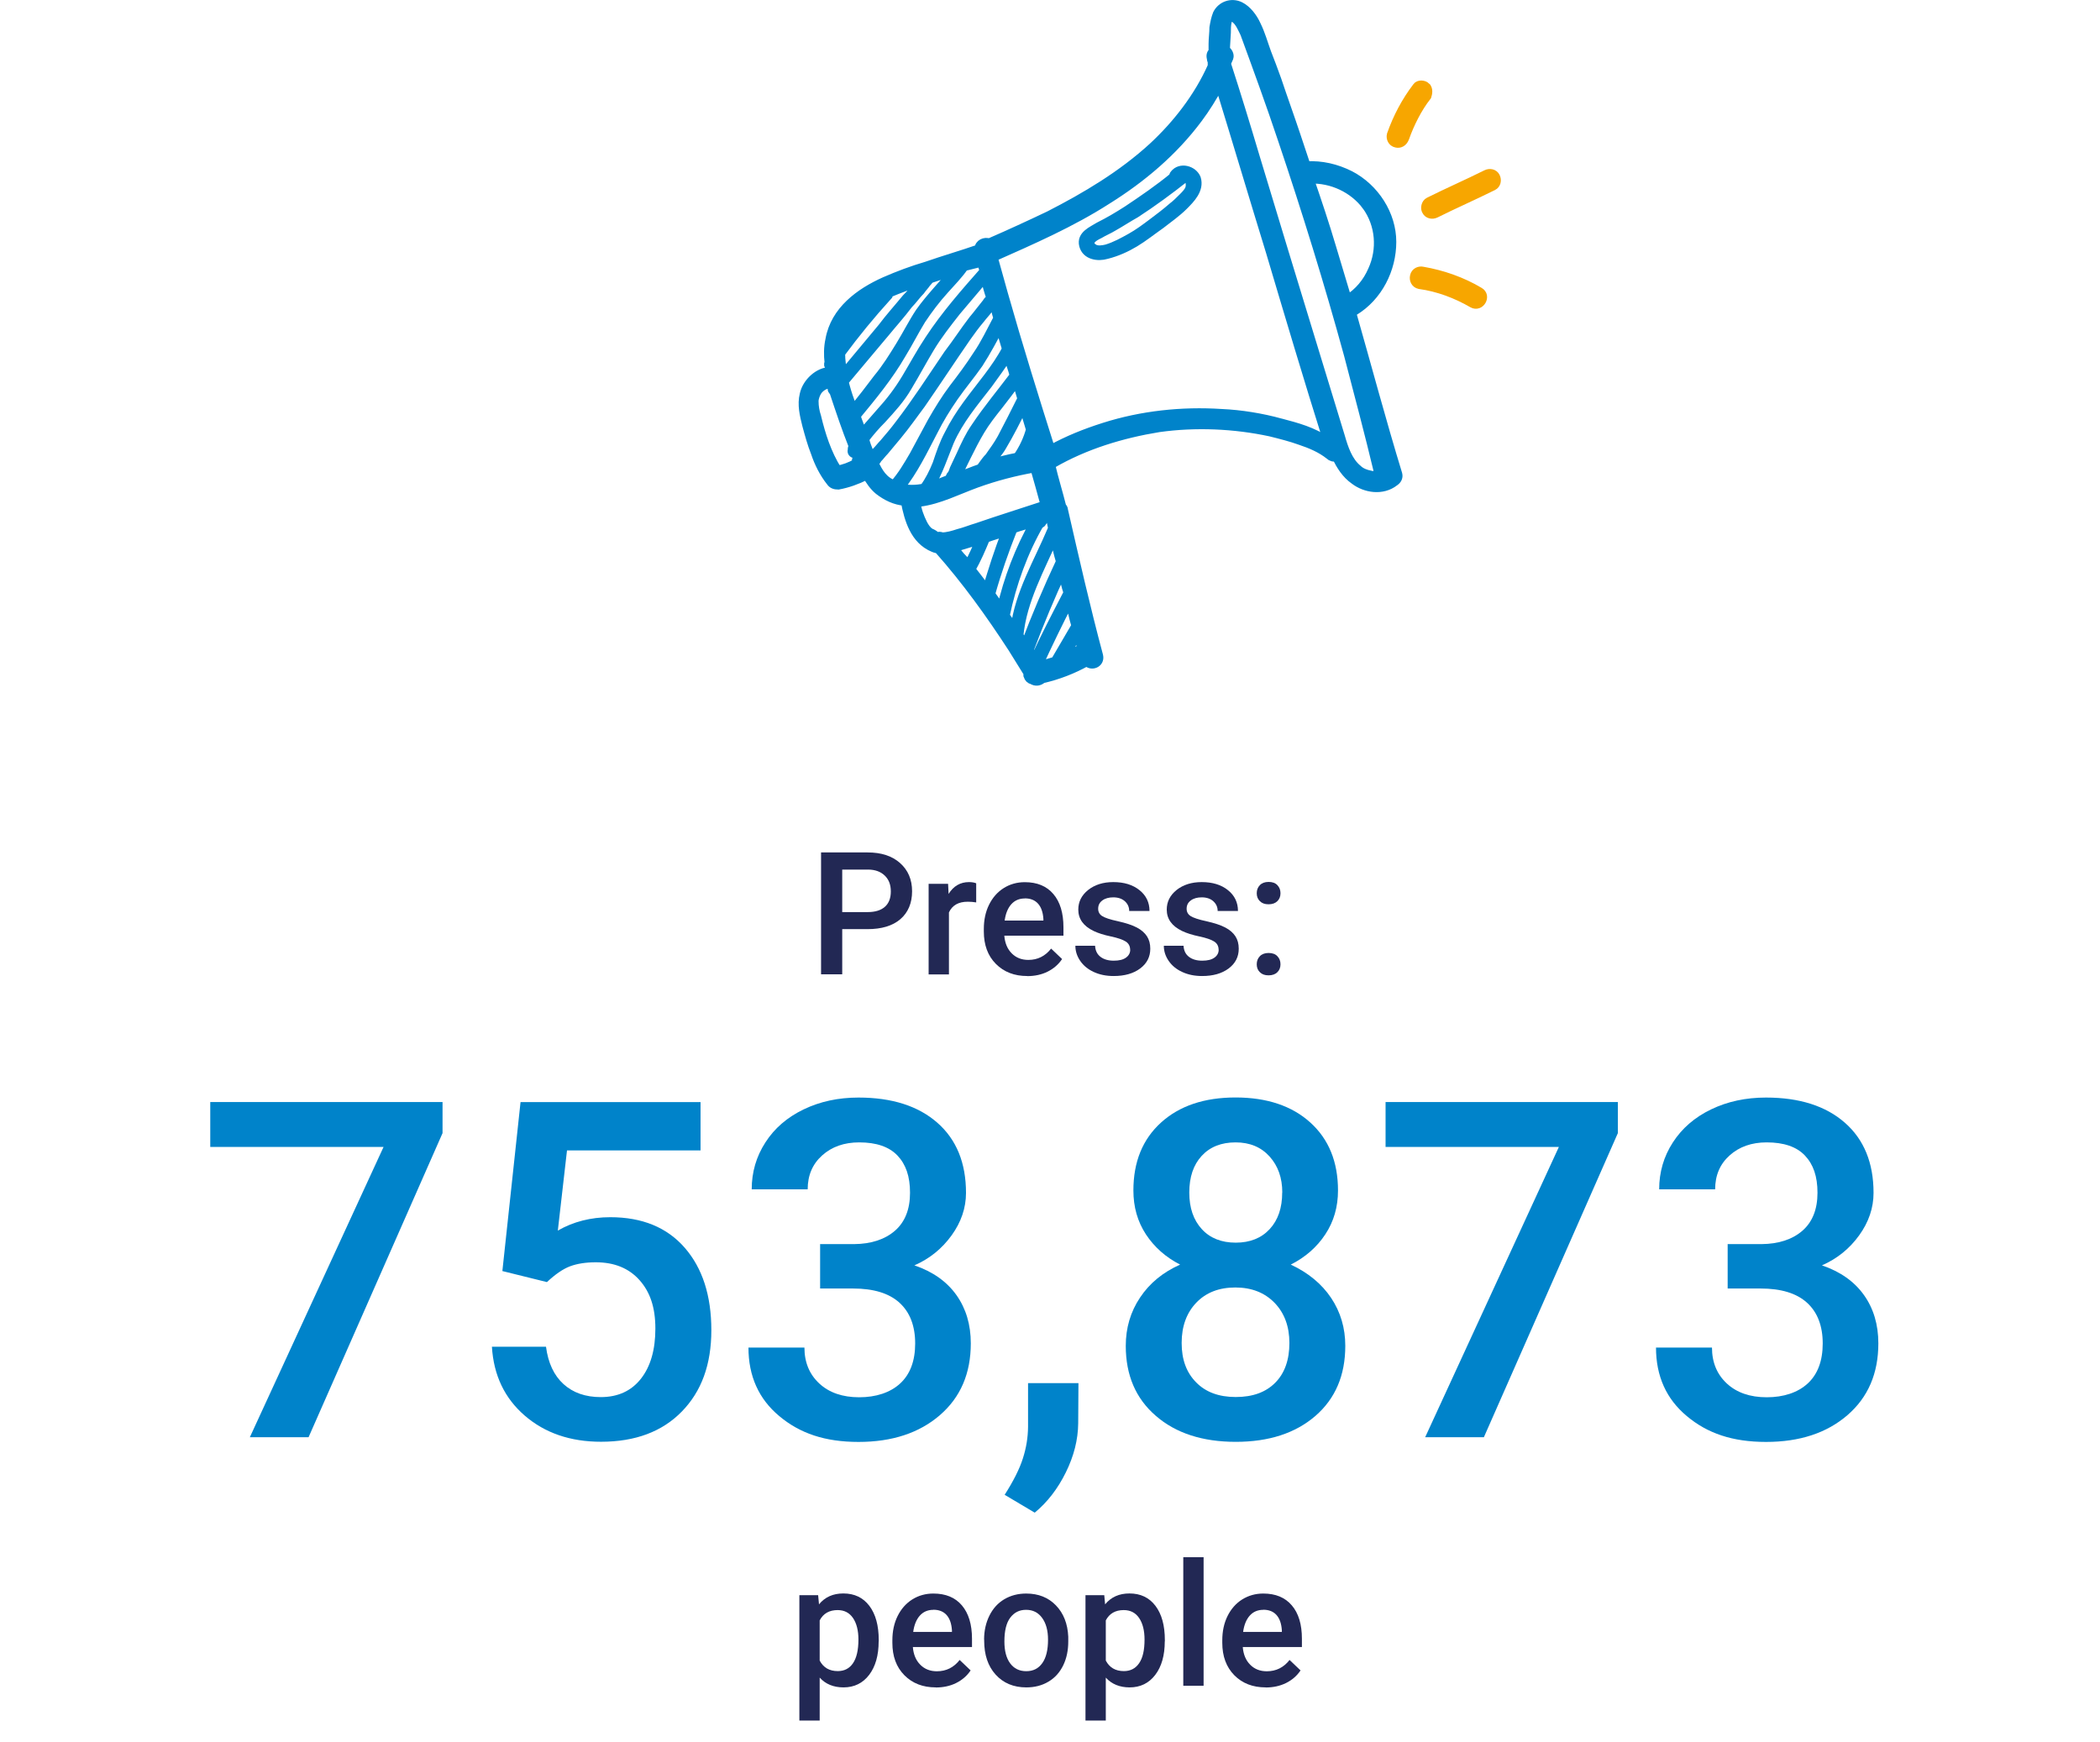 <?xml version="1.0" encoding="UTF-8"?><svg id="Layer_2" xmlns="http://www.w3.org/2000/svg" viewBox="0 0 245 203.22"><g id="Layer_2-2"><path d="m159.9,55.42c-.5-.1-1.1-.3-1.5-.7-1.1-.9-1.6-2.4-2-3.8-1.1-3.6-2.2-7.2-3.3-10.8-2.2-7.2-4.4-14.4-6.6-21.7-1.1-3.7-2.2-7.3-3.4-11,.1-.2.2-.5.3-.7.1-.3-.1-.7-.4-.9v-.3l.1-1.7c0-.4,0-.9.1-1.3.1-.3.1-.5.3-.6h.1c.2.1.2,0,.4.2.6.4.9,1.2,1.2,1.8,1.5,4.1,3,8.2,4.4,12.4,2.8,8.3,5.4,16.7,7.7,25.1,1.2,4.6,2.4,9.1,3.5,13.7-.1.3-.5.4-.9.3m-10.5-6.1c-2.2-.6-4.6-1-6.9-1.1-4.6-.3-9.3.2-13.7,1.6-2.2.7-4.2,1.5-6.2,2.6-1.9-6-3.8-12.1-5.5-18.1-.4-1.4-.8-2.9-1.2-4.3,4.5-2,9.1-4,13.3-6.7,4-2.5,7.7-5.6,10.6-9.5.9-1.2,1.7-2.5,2.4-3.8h.1c2,6.5,3.9,12.9,5.9,19.4,2.2,7.4,4.4,14.8,6.7,22.1-1.7-1.2-3.6-1.7-5.5-2.2m-32.1,22.5c.8-3.8,2.1-7.4,4-10.7.1,0,.2,0,.3-.2.1-.1.1-.2.2-.4.2-.1.5-.2.7-.2.1.5.2.9.3,1.4-.1,0-.1.1-.1.1-1.6,3.8-3.8,7.4-4.3,11.5-.4-.5-.8-1-1.1-1.5m.9-10.1c.8-.3,1.7-.5,2.5-.8-1.8,3.2-3.1,6.6-3.9,10.1-.4-.6-.8-1.1-1.2-1.7.7-2.5,1.6-5.1,2.6-7.6m-7,2.2c.7-.2,1.3-.4,2-.6l1-.3c-.4,1-.8,1.9-1.3,2.8-.6-.6-1.1-1.2-1.7-1.9m2.1,2.5c.7-1.2,1.2-2.4,1.7-3.6.8-.3,1.6-.5,2.4-.8-.9,2.2-1.6,4.5-2.3,6.8-.6-.9-1.2-1.6-1.8-2.4m6.2,8.8c-.2-.4-.5-.7-.7-1.1.4-4.1,2.5-7.8,4.1-11.5.2,1,.4,1.9.7,2.9-1.4,3.2-2.8,6.5-4.1,9.7m6.6.5c-.7.4-1.4.8-2.1,1.1.6-.9,1.1-1.9,1.7-2.8.1.5.3,1.1.4,1.7m-.6-2.7c-.8,1.4-1.6,2.7-2.4,4.1-.7.2-1.3.4-2,.6h0c1.2-2.6,2.4-5.1,3.7-7.6.2,1,.4,1.9.7,2.9m-1-3.8c-.1,0-.1.1-.1.1-1.3,2.5-2.6,5-3.8,7.6-.2-.3-.4-.7-.6-1.1,1.2-3.2,2.5-6.3,3.9-9.3.2,1,.4,1.9.6,2.7m-16-7.1c-.3-.2-.6-.6-.8-1-.4-.8-.7-1.6-.8-2.5h.4c2.3-.3,4.4-1.4,6.6-2.2s4.5-1.4,6.8-1.8c.4,1.4.8,2.8,1.2,4.3-2.7.9-5.3,1.7-7.9,2.6-.7.2-1.4.5-2.2.7-.6.2-1.3.4-1.9.4-.2-.1-.4-.1-.6,0-.2-.2-.5-.4-.8-.5m-6.5-8.1c.2-.2.3-.3.4-.5.3-.3.5-.6.8-.9.5-.6,1-1.2,1.5-1.8,1-1.2,1.9-2.5,2.8-3.7,1.8-2.6,3.5-5.2,5.3-7.8.5-.7,1-1.4,1.6-2.1.3-.4.6-.7.9-1.1.1-.2.3-.3.4-.5.1-.1.1-.2.2-.2h0c.2.5.3,1.1.5,1.7h0c-.8,1.5-1.5,3-2.4,4.3-.9,1.4-1.8,2.6-2.8,3.9-.9,1.2-1.7,2.5-2.5,3.9-.7,1.3-1.4,2.6-2.1,3.9-.7,1.2-1.4,2.4-2.3,3.4h0c-1.2-.4-1.9-1.4-2.3-2.5m-2.1,0c-.7.4-1.5.7-2.2.8-1.2-1.9-1.9-4.1-2.4-6.2-.2-.6-.3-1.2-.2-1.8,0-.4.2-.9.4-1.2.2-.3.6-.6.9-.7.3-.1.5-.1.7,0q0,.1.1.2v.1c-.1.2,0,.4.2.5v.1c.7,2.1,1.4,4.2,2.2,6.2v.1c-.1.1-.1.3-.1.4-.1.3.2.5.4.4.1.4.3.8.4,1.1-.2,0-.3,0-.4,0m-.3-17c.8-.9,1.7-1.5,2.8-2.1-1.5,1.7-2.9,3.4-4.2,5.1.2-1.1.6-2.1,1.4-3m14.9-6.4c.1.4.2.7.3,1-2.2,2.5-4.5,5.1-6.4,8-1,1.5-1.8,3-2.7,4.5-.9,1.5-1.9,2.8-3,4-.7.8-1.4,1.6-2.1,2.4-.2-.7-.5-1.3-.7-2,1.9-2.3,3.8-4.6,5.3-7.2.8-1.3,1.5-2.7,2.3-4,.8-1.2,1.7-2.4,2.7-3.5.8-.9,1.6-1.7,2.3-2.7l2-.5h0Zm-11.3,8.3c.9-1.1,1.9-2.2,2.8-3.4.5-.5.9-1.1,1.4-1.6.2-.3.5-.6.7-.9.2-.2.3-.4.5-.5.9-.3,1.8-.6,2.7-.9-1.3,1.6-2.8,3.1-4,4.8-.8,1.2-1.5,2.6-2.3,3.9-.8,1.3-1.6,2.6-2.6,3.8-.9,1.2-1.9,2.5-2.9,3.7-.1-.3-.2-.7-.3-1-.3-.8-.5-1.5-.7-2.3,1.6-1.9,3.2-3.8,4.7-5.6m.4-4.4c.1-.1.1-.2.1-.3,1.2-.5,2.5-1,3.8-1.4-.1.1-.2.2-.3.3-.5.6-1,1.2-1.5,1.7-.9,1.1-1.9,2.2-2.8,3.4-1.5,1.8-3,3.6-4.5,5.4-.2-.8-.3-1.6-.3-2.4,1.7-2.3,3.5-4.5,5.5-6.7m-1.9,18.9c-.1-.2-.2-.5-.3-.7-.2-.5-.4-1-.5-1.5.6-.8,1.3-1.6,2-2.3,1.1-1.2,2.2-2.4,3-3.8.9-1.5,1.7-3,2.6-4.5s2-2.9,3.1-4.3c1.1-1.3,2.2-2.6,3.3-3.9.2.8.4,1.6.7,2.4-.2.1-.4.3-.5.5-.5.6-1,1.3-1.6,2-1,1.3-1.9,2.7-2.9,4-1.9,2.8-3.7,5.6-5.7,8.2-.6.8-1.2,1.5-1.8,2.2-.3.3-.6.7-.9,1-.1.2-.3.4-.5.7,0-.1,0,0,0,0m15.7-12.7c-1.2,2.3-3,4.3-4.6,6.5-.8,1.1-1.5,2.2-2.1,3.4-.6,1.1-1,2.3-1.4,3.5-.4,1-.9,2-1.5,2.8-.9.2-1.9.2-2.8,0,1.6-2,2.7-4.3,3.9-6.6.7-1.4,1.5-2.7,2.4-4s2-2.6,2.9-3.9c.9-1.4,1.7-2.9,2.5-4.4.1.9.4,1.8.7,2.7,0,0-.1,0,0,0m-3.6,9.1c-.7,1-1.2,2.1-1.7,3.2-.3.6-.5,1.1-.8,1.7-.1.3-.2.6-.4.8l-.2.4c-.6.2-1.2.5-1.8.7-.1,0-.3.1-.4.1,1-1.6,1.6-3.5,2.3-5.2,1.1-2.5,2.8-4.5,4.5-6.7.8-1.1,1.6-2.2,2.3-3.3.2.8.5,1.5.7,2.3-1.5,2-3.1,3.9-4.5,6m3,1.4c-.4.7-.9,1.4-1.4,2.1-.3.3-.5.6-.8,1l-.2.3c-.9.3-1.8.7-2.7,1,.3-.8.7-1.6,1.1-2.4.5-1,1-2,1.6-3s1.3-1.9,2.1-2.9c.7-.9,1.4-1.8,2.1-2.8.2.7.4,1.3.6,2-.8,1.6-1.6,3.2-2.4,4.7m1.9,2.1c-1.1.2-2.2.5-3.3.8.5-.7,1.1-1.3,1.5-2,.9-1.5,1.7-3.1,2.5-4.7.1.2.1.4.2.7.2.7.4,1.3.6,2-.3,1.2-.8,2.2-1.5,3.2m2.6,0c-.2-.3-.5-.4-.9-.3-.3,0-.5.1-.8.2.4-.6.7-1.3,1-2,.2.7.5,1.4.7,2.1h0m38.1-29.2c1.6,2.2,1.8,5.1.7,7.5-.6,1.4-1.6,2.6-2.9,3.4-.6-2-1.2-4-1.8-6-.8-2.7-1.7-5.4-2.6-8,2.6-.2,5.1,1,6.6,3.1m-1.7,12.4c.1,0,.2,0,.3-.1,2.8-1.7,4.4-4.9,4.4-8.1s-2-6.3-4.9-7.8c-1.6-.8-3.3-1.2-5.1-1.1-.4-1.2-.8-2.4-1.2-3.6-.7-2.1-1.5-4.3-2.2-6.4-.4-1.1-.8-2.2-1.2-3.2-.4-1.1-.7-2.2-1.2-3.2-.4-.9-1.1-1.8-1.9-2.2-1-.5-2.2-.1-2.7.9-.2.5-.3,1-.4,1.6,0,.6-.1,1.3-.1,1.9v.9c-.2.2-.3.4-.2.8,0,.2.1.3.1.4v.5c-1.6,3.6-4.1,6.8-6.9,9.4-3.6,3.3-7.8,5.8-12.1,8-2.3,1.1-4.7,2.2-7,3.2-.5-.2-1.2.1-1.2.7-2,.7-4.1,1.3-6.1,2-1.7.5-3.3,1.1-4.9,1.8-2.9,1.3-5.8,3.4-6.4,6.8-.2.9-.2,1.8-.1,2.7h0c-.1.2-.1.3.1.4,0,.2.1.4.1.6-1.4,0-2.8,1.3-3.1,2.7-.3,1.2,0,2.4.3,3.6.3,1.1.6,2.2,1,3.2.4,1.2,1,2.4,1.8,3.4.2.3.5.4.9.4,1.1-.2,2.2-.6,3.2-1.1,0,0,.1,0,.1-.1.4.7.8,1.3,1.4,1.8.9.7,1.9,1.2,3.1,1.3.4,2.1,1.1,4.5,3.3,5.4.2.1.4.1.6.2,3.2,3.6,6,7.5,8.6,11.5.6,1,1.2,1.9,1.8,2.9v.3c.1.3.3.5.5.5.4.3.9.2,1.2-.1,1.8-.4,3.6-1.1,5.2-2,.5.6,1.6.2,1.4-.7-1.5-5.6-2.8-11.3-4.1-17,0-.2-.1-.3-.2-.4h0c-.4-1.6-.9-3.2-1.3-4.9q.1,0,.2-.1c3.8-2.2,8.1-3.5,12.4-4.2,4.3-.6,8.8-.4,13,.5,1.2.3,2.4.6,3.5,1,1.2.4,2.4.9,3.4,1.7.2.2.5.3.8.2.5,1,1.1,2,2.1,2.7,1.3,1,3.3,1.3,4.7.2.3-.2.5-.5.4-.9-1.9-6.3-3.6-12.7-5.4-18.9" fill="#0083ca"/><path d="m159.9,55.42c-.5-.1-1.1-.3-1.5-.7-1.1-.9-1.6-2.4-2-3.8-1.1-3.6-2.2-7.2-3.3-10.8-2.2-7.2-4.4-14.4-6.6-21.7-1.1-3.7-2.2-7.3-3.4-11,.1-.2.2-.5.3-.7.1-.3-.1-.7-.4-.9v-.3l.1-1.7c0-.4,0-.9.1-1.3.1-.3.1-.5.3-.6h.1c.2.1.2,0,.4.2.6.4.9,1.2,1.2,1.8,1.5,4.1,3,8.2,4.4,12.4,2.8,8.3,5.4,16.7,7.7,25.1,1.2,4.6,2.4,9.1,3.5,13.7-.1.3-.5.4-.9.3h0Zm-10.5-6.1c-2.2-.6-4.6-1-6.9-1.1-4.6-.3-9.3.2-13.7,1.6-2.2.7-4.2,1.5-6.2,2.6-1.9-6-3.8-12.1-5.5-18.1-.4-1.4-.8-2.9-1.2-4.3,4.5-2,9.1-4,13.3-6.7,4-2.5,7.7-5.6,10.6-9.5.9-1.2,1.7-2.5,2.4-3.8h.1c2,6.5,3.9,12.9,5.9,19.4,2.2,7.4,4.4,14.8,6.7,22.1-1.7-1.2-3.6-1.7-5.5-2.2h0Zm-32.1,22.5c.8-3.8,2.1-7.4,4-10.7.1,0,.2,0,.3-.2.1-.1.1-.2.2-.4.2-.1.5-.2.7-.2.1.5.2.9.3,1.4-.1,0-.1.1-.1.1-1.6,3.8-3.8,7.4-4.3,11.5-.4-.5-.8-1-1.1-1.5h0Zm.9-10.1c.8-.3,1.7-.5,2.5-.8-1.8,3.2-3.1,6.6-3.9,10.1-.4-.6-.8-1.1-1.2-1.7.7-2.5,1.6-5.1,2.6-7.6Zm-6.9,2.2c.7-.2,1.3-.4,2-.6l1-.3c-.4,1-.8,1.9-1.3,2.8-.7-.6-1.2-1.2-1.7-1.9Zm2,2.5c.7-1.2,1.2-2.4,1.7-3.6.8-.3,1.6-.5,2.4-.8-.9,2.2-1.6,4.5-2.3,6.8-.6-.9-1.2-1.6-1.8-2.4h0Zm6.3,8.8c-.2-.4-.5-.7-.7-1.1.4-4.1,2.5-7.8,4.1-11.5.2,1,.4,1.9.7,2.9-1.5,3.2-2.9,6.5-4.1,9.7Zm6.6.4c-.7.4-1.4.8-2.1,1.1.6-.9,1.1-1.9,1.7-2.8.1.6.2,1.2.4,1.7Zm-.7-2.6c-.8,1.4-1.6,2.7-2.4,4.1-.7.2-1.3.4-2,.6h0c1.2-2.6,2.4-5.1,3.7-7.6.2.9.4,1.9.7,2.9Zm-.9-3.8c-.1,0-.1.1-.1.1-1.3,2.5-2.6,5-3.8,7.6-.2-.3-.4-.7-.6-1.1,1.2-3.2,2.5-6.3,3.9-9.3.1,1,.3,1.8.6,2.7h0Zm-16.1-7.1c-.3-.2-.6-.6-.8-1-.4-.8-.7-1.6-.8-2.5h.4c2.3-.3,4.4-1.4,6.6-2.2s4.5-1.4,6.8-1.8c.4,1.4.8,2.8,1.2,4.3-2.7.9-5.3,1.7-7.9,2.6-.7.2-1.4.5-2.2.7-.6.2-1.3.4-1.9.4-.2-.1-.4-.1-.6,0-.2-.2-.5-.4-.8-.5h0Zm-6.5-8.1c.2-.2.3-.3.4-.5.3-.3.5-.6.8-.9.5-.6,1-1.2,1.5-1.8,1-1.2,1.9-2.5,2.8-3.7,1.8-2.6,3.5-5.2,5.3-7.8.5-.7,1-1.4,1.6-2.1.3-.4.6-.7.9-1.1.1-.2.3-.3.4-.5.1-.1.1-.2.2-.2h0c.2.5.3,1.1.5,1.7h0c-.8,1.5-1.5,3-2.4,4.3-.9,1.4-1.8,2.6-2.8,3.9-.9,1.2-1.7,2.5-2.5,3.9-.7,1.3-1.4,2.6-2.1,3.9-.7,1.2-1.4,2.4-2.3,3.4h0c-1.2-.4-1.8-1.4-2.3-2.5h0Zm-2.1,0c-.7.4-1.5.7-2.2.8-1.2-1.9-1.9-4.1-2.4-6.2-.2-.6-.3-1.2-.3-1.8,0-.4.2-.9.4-1.2.2-.3.6-.6.9-.7.3-.1.5-.1.7,0q0,.1.1.2v.1c-.1.2,0,.4.2.5v.1c.7,2.1,1.4,4.2,2.2,6.2v.1c-.1.1-.1.3-.1.4-.1.3.2.5.4.4.1.4.3.8.4,1.1-.1-.1-.2,0-.3,0h0Zm-.3-17c.8-.9,1.7-1.5,2.8-2.1-1.5,1.7-2.9,3.4-4.2,5.1.2-1.1.6-2.1,1.4-3Zm14.9-6.4c.1.4.2.7.3,1-2.2,2.5-4.5,5.1-6.4,8-1,1.5-1.8,3-2.7,4.5-.9,1.5-1.9,2.8-3,4-.7.8-1.4,1.6-2.1,2.4-.2-.7-.5-1.3-.7-2,1.9-2.3,3.8-4.6,5.3-7.2.8-1.3,1.5-2.7,2.3-4,.8-1.2,1.7-2.4,2.7-3.5.8-.9,1.6-1.7,2.3-2.7l2-.5h0Zm-11.3,8.3c.9-1.1,1.9-2.2,2.8-3.4.5-.5.9-1.1,1.4-1.6.2-.3.5-.6.7-.9.2-.2.3-.4.5-.5.9-.3,1.8-.6,2.7-.9-1.3,1.6-2.8,3.1-4,4.8-.8,1.2-1.5,2.6-2.3,3.9-.8,1.3-1.6,2.6-2.6,3.8-.9,1.2-1.9,2.5-2.9,3.7-.1-.3-.2-.7-.3-1-.3-.8-.5-1.5-.7-2.3,1.6-1.9,3.2-3.8,4.7-5.6h0Zm.4-4.4c.1-.1.1-.2.1-.3,1.2-.5,2.5-1,3.8-1.4-.1.1-.2.2-.3.3-.5.6-1,1.2-1.5,1.7-.9,1.1-1.9,2.2-2.8,3.4-1.5,1.8-3,3.6-4.5,5.4-.2-.8-.3-1.6-.3-2.4,1.7-2.3,3.5-4.5,5.5-6.7h0Zm-1.9,18.9c-.1-.2-.2-.5-.3-.7-.2-.5-.4-1-.5-1.5.6-.8,1.3-1.6,2-2.3,1.1-1.2,2.2-2.4,3-3.8.9-1.5,1.7-3,2.6-4.5s2-2.9,3.1-4.3c1.1-1.3,2.2-2.6,3.3-3.9.2.8.4,1.6.7,2.4-.2.1-.4.3-.5.5-.5.6-1,1.3-1.6,2-1,1.3-1.9,2.7-2.9,4-1.9,2.8-3.7,5.6-5.7,8.2-.6.8-1.2,1.5-1.8,2.2-.3.3-.6.7-.9,1-.1.2-.3.4-.5.7q0-.1,0,0h0Zm15.7-12.7c-1.2,2.3-3,4.3-4.6,6.5-.8,1.1-1.5,2.2-2.1,3.4-.6,1.1-1,2.3-1.4,3.5-.4,1-.9,2-1.5,2.8-.9.2-1.9.2-2.8,0,1.6-2,2.7-4.3,3.9-6.6.7-1.4,1.5-2.7,2.4-4s2-2.6,2.9-3.9c.9-1.4,1.7-2.9,2.5-4.4.1.8.4,1.7.7,2.7,0-.1-.1,0,0,0h0Zm-3.6,9.1c-.7,1-1.2,2.1-1.7,3.2-.3.6-.5,1.1-.8,1.7-.1.3-.2.6-.4.8l-.2.4c-.6.2-1.2.5-1.8.7-.1,0-.3.1-.4.1,1-1.6,1.6-3.5,2.3-5.2,1.1-2.5,2.8-4.5,4.5-6.7.8-1.1,1.6-2.2,2.3-3.3.2.8.5,1.5.7,2.3-1.5,2-3.1,3.9-4.5,6h0Zm3,1.4c-.4.7-.9,1.4-1.4,2.1-.3.3-.5.6-.8,1l-.2.3c-.9.3-1.8.7-2.7,1,.3-.8.7-1.6,1.1-2.4.5-1,1-2,1.6-3s1.3-1.9,2.1-2.9c.7-.9,1.4-1.8,2.1-2.8.2.7.4,1.3.6,2-.8,1.6-1.6,3.2-2.4,4.7Zm1.9,2.1c-1.1.2-2.2.5-3.3.8.5-.7,1.1-1.3,1.5-2,.9-1.5,1.7-3.1,2.5-4.7.1.2.1.4.2.7.2.7.4,1.3.6,2-.3,1.1-.8,2.2-1.5,3.2h0Zm2.6,0c-.2-.3-.5-.4-.9-.3-.3,0-.5.1-.8.2.4-.6.7-1.3,1-2,.2.6.5,1.3.7,2.1h0Zm38.1-29.3c1.6,2.2,1.8,5.1.7,7.5-.6,1.4-1.6,2.6-2.9,3.4-.6-2-1.2-4-1.8-6-.8-2.7-1.7-5.4-2.6-8,2.6-.1,5.1,1.1,6.6,3.1h0Zm-1.7,12.4c.1,0,.2,0,.3-.1,2.8-1.7,4.4-4.9,4.4-8.1s-2-6.3-4.9-7.8c-1.6-.8-3.3-1.2-5.1-1.1-.4-1.2-.8-2.4-1.2-3.6-.7-2.1-1.5-4.3-2.2-6.4-.4-1.1-.8-2.2-1.2-3.2-.4-1.1-.7-2.2-1.2-3.2-.4-.9-1.1-1.8-1.9-2.2-1-.5-2.2-.1-2.7.9-.2.5-.3,1-.4,1.6,0,.6-.1,1.3-.1,1.9v.9c-.2.2-.3.4-.2.8,0,.2.1.3.1.4v.5c-1.6,3.6-4.1,6.8-6.9,9.4-3.6,3.3-7.8,5.8-12.1,8-2.3,1.1-4.7,2.2-7,3.2-.5-.2-1.2.1-1.2.7-2,.7-4.1,1.3-6.1,2-1.7.5-3.3,1.1-4.9,1.8-2.9,1.3-5.8,3.4-6.4,6.8-.2.9-.2,1.8-.1,2.7h0c-.1.2-.1.3.1.4,0,.2.1.4.1.6-1.4,0-2.8,1.3-3.1,2.7-.3,1.2,0,2.4.3,3.6.3,1.1.6,2.2,1,3.2.4,1.2,1,2.4,1.8,3.4.2.3.5.4.9.4,1.1-.2,2.2-.6,3.2-1.1,0,0,.1,0,.1-.1.4.7.8,1.3,1.4,1.8.9.7,1.9,1.2,3.1,1.3.4,2.1,1.1,4.5,3.3,5.4.2.1.4.1.6.2,3.2,3.6,6,7.5,8.6,11.5.6,1,1.2,1.9,1.8,2.9v.3c.1.3.3.5.5.5.4.3.9.2,1.2-.1,1.8-.4,3.6-1.1,5.2-2,.5.6,1.6.2,1.4-.7-1.5-5.6-2.8-11.3-4.1-17,0-.2-.1-.3-.2-.4h0c-.4-1.6-.9-3.2-1.3-4.9q.1,0,.2-.1c3.8-2.2,8.1-3.5,12.4-4.2,4.3-.6,8.8-.4,13,.5,1.2.3,2.4.6,3.5,1,1.2.4,2.4.9,3.4,1.7.2.2.5.3.8.2.5,1,1.1,2,2.1,2.7,1.3,1,3.3,1.3,4.7.2.3-.2.5-.5.4-.9-1.9-6.2-3.6-12.6-5.4-18.9h0Z" fill="none" stroke="#0083ca" stroke-miterlimit="10"/><path d="m174.5,20.62c-.2-.4-.7-.5-1.1-.3-2.2,1.1-4.5,2.1-6.7,3.2-.4.2-.5.8-.3,1.1.2.4.7.5,1.1.3,2.2-1.1,4.5-2.1,6.7-3.2.4-.2.5-.7.3-1.1" fill="#f7a600"/><path d="m174.5,20.62c-.2-.4-.7-.5-1.1-.3-2.2,1.1-4.5,2.1-6.7,3.2-.4.2-.5.8-.3,1.1.2.4.7.5,1.1.3,2.2-1.1,4.5-2.1,6.7-3.2.4-.2.5-.7.3-1.1h0Z" fill="none" stroke="#f7a600" stroke-miterlimit="10"/><path d="m166.4,10.12c-.3-.3-.9-.3-1.1,0-1.3,1.7-2.3,3.6-3,5.6-.1.4.1.9.6,1,.4.1.8-.1,1-.6.6-1.7,1.5-3.5,2.6-4.9.1-.3.2-.8-.1-1.1" fill="#f7a600"/><path d="m166.4,10.12c-.3-.3-.9-.3-1.1,0-1.3,1.7-2.3,3.6-3,5.6-.1.4.1.9.6,1,.4.1.8-.1,1-.6.6-1.7,1.5-3.5,2.6-4.9.1-.3.2-.8-.1-1.1h0Z" fill="none" stroke="#f7a600" stroke-miterlimit="10"/><path d="m172.6,34.02c-2-1.2-4.3-2-6.6-2.4-.4-.1-.9.1-1,.6-.1.4.1.9.6,1,2.2.3,4.3,1.1,6.2,2.2.9.5,1.7-.9.8-1.4" fill="#f7a600"/><path d="m172.6,34.02c-2-1.2-4.3-2-6.6-2.4-.4-.1-.9.1-1,.6-.1.4.1.9.6,1,2.2.3,4.3,1.1,6.2,2.2.9.5,1.7-.9.8-1.4h0Z" fill="none" stroke="#f7a600" stroke-miterlimit="10"/><path d="m138.8,21.92c-.1.4-.5.8-.8,1.1-.4.4-.8.8-1.2,1.1-.8.7-1.6,1.3-2.4,1.9-.8.6-1.6,1.2-2.5,1.7s-1.8,1-2.8,1.3c-.4.1-1,.2-1.4,0s-.7-.6-.4-1c.2-.3.6-.5,1-.7.5-.3,1-.5,1.5-.8.9-.5,1.8-1.1,2.7-1.6,2-1.3,3.9-2.7,5.8-4.2.1,0,.2,0,.3.1.2.2.3.7.2,1.1m-1.8-1.6c-.1.1-.1.2-.1.3-1.7,1.4-3.6,2.7-5.4,3.9-1.1.7-2.1,1.3-3.3,1.9-.8.5-2.1,1-1.8,2.2.3,1.2,1.7,1.4,2.7,1.1,1.2-.3,2.3-.8,3.3-1.4s2-1.4,3-2.1c.9-.7,1.9-1.4,2.7-2.2.8-.8,1.9-1.9,1.5-3.2-.4-1-1.9-1.4-2.6-.5" fill="#0083ca"/><path d="m138.8,21.92c-.1.4-.5.8-.8,1.1-.4.4-.8.8-1.2,1.1-.8.7-1.6,1.3-2.4,1.9-.8.6-1.6,1.2-2.5,1.7s-1.8,1-2.8,1.3c-.4.1-1,.2-1.4,0s-.7-.6-.4-1c.2-.3.6-.5,1-.7.5-.3,1-.5,1.5-.8.9-.5,1.8-1.1,2.7-1.6,2-1.3,3.9-2.7,5.8-4.2.1,0,.2,0,.3.1.2.2.3.7.2,1.1h0Zm-1.8-1.6c-.1.1-.1.2-.1.3-1.7,1.4-3.6,2.7-5.4,3.9-1.1.7-2.1,1.3-3.3,1.9-.8.5-2.1,1-1.8,2.2.3,1.2,1.7,1.4,2.7,1.1,1.2-.3,2.3-.8,3.3-1.4s2-1.4,3-2.1c.9-.7,1.9-1.4,2.7-2.2.8-.8,1.9-1.9,1.5-3.2-.4-1-1.9-1.4-2.6-.5h0Z" fill="none" stroke="#0083ca" stroke-miterlimit="10"/><rect y=".02" width="245" height="203.2" fill="none"/><g fill="none" isolation="isolate"><path d="m51.63,132.21l-15.63,35.48h-6.85l15.6-33.87h-20.22v-5.24h27.1v3.62Z" fill="#0083ca"/><path d="m58.61,148.3l2.12-19.71h21v5.64h-15.58l-1.07,9.35c1.81-1.04,3.85-1.56,6.12-1.56,3.72,0,6.62,1.19,8.69,3.57,2.07,2.38,3.1,5.59,3.1,9.61s-1.15,7.14-3.44,9.49c-2.29,2.35-5.43,3.53-9.43,3.53-3.58,0-6.55-1.02-8.9-3.05-2.35-2.03-3.63-4.71-3.83-8.04h6.31c.25,1.9.93,3.35,2.04,4.36,1.11,1.01,2.56,1.52,4.35,1.52,2,0,3.57-.72,4.69-2.15,1.12-1.43,1.68-3.38,1.68-5.85s-.62-4.27-1.85-5.65c-1.24-1.39-2.94-2.08-5.1-2.08-1.18,0-2.18.16-3.01.47-.82.31-1.72.93-2.69,1.84l-5.21-1.29Z" fill="#0083ca"/><path d="m95.67,145.16h3.97c2-.02,3.59-.54,4.77-1.56,1.17-1.02,1.76-2.5,1.76-4.43s-.49-3.31-1.46-4.34c-.98-1.03-2.47-1.54-4.47-1.54-1.75,0-3.2.51-4.32,1.52-1.13,1.01-1.69,2.33-1.69,3.96h-6.53c0-2,.53-3.83,1.6-5.48,1.06-1.65,2.55-2.93,4.46-3.85,1.91-.92,4.04-1.38,6.4-1.38,3.9,0,6.97.98,9.2,2.94,2.23,1.96,3.34,4.69,3.34,8.18,0,1.75-.56,3.41-1.68,4.96-1.12,1.55-2.56,2.72-4.34,3.5,2.15.73,3.78,1.89,4.9,3.46,1.12,1.58,1.68,3.46,1.68,5.64,0,3.51-1.2,6.3-3.61,8.38-2.41,2.08-5.57,3.12-9.49,3.12s-6.84-1-9.24-3.01c-2.4-2-3.6-4.67-3.6-8h6.53c0,1.72.58,3.12,1.73,4.19,1.15,1.07,2.71,1.61,4.66,1.61s3.62-.54,4.78-1.61c1.16-1.07,1.75-2.63,1.75-4.67s-.61-3.64-1.83-4.75c-1.22-1.11-3.03-1.66-5.42-1.66h-3.84v-5.16Z" fill="#0083ca"/><path d="m120.73,176.5l-3.52-2.09c1.04-1.63,1.75-3.05,2.13-4.26.39-1.21.59-2.44.6-3.69v-5.08h5.88l-.03,4.7c-.02,1.9-.5,3.8-1.44,5.71-.94,1.91-2.15,3.48-3.64,4.71Z" fill="#0083ca"/><path d="m156.1,138.9c0,1.92-.49,3.62-1.48,5.12-.99,1.5-2.33,2.67-4.03,3.53,2.04.95,3.61,2.25,4.71,3.89,1.1,1.65,1.65,3.51,1.65,5.59,0,3.44-1.16,6.16-3.49,8.18-2.33,2.01-5.42,3.02-9.29,3.02s-7-1.01-9.33-3.04c-2.34-2.02-3.5-4.74-3.5-8.16,0-2.09.55-3.97,1.67-5.64,1.11-1.67,2.67-2.95,4.67-3.84-1.68-.86-3.01-2.04-3.99-3.53-.98-1.5-1.46-3.2-1.46-5.12,0-3.33,1.07-5.97,3.22-7.92,2.15-1.95,5.05-2.93,8.7-2.93s6.58.98,8.73,2.93c2.15,1.95,3.22,4.59,3.22,7.92Zm-5.67,17.8c0-1.93-.58-3.5-1.73-4.69-1.16-1.19-2.68-1.79-4.58-1.79s-3.42.59-4.55,1.77-1.71,2.75-1.71,4.7.56,3.45,1.68,4.59c1.12,1.15,2.66,1.72,4.63,1.72s3.5-.55,4.61-1.67c1.1-1.11,1.65-2.66,1.65-4.65Zm-.83-17.56c0-1.7-.49-3.1-1.48-4.2-.99-1.1-2.31-1.65-3.97-1.65s-2.98.52-3.95,1.57c-.97,1.05-1.45,2.48-1.45,4.28s.49,3.21,1.46,4.27,2.3,1.58,3.96,1.58,2.99-.53,3.96-1.58c.98-1.06,1.46-2.48,1.46-4.27Z" fill="#0083ca"/><path d="m188.75,132.21l-15.63,35.48h-6.85l15.6-33.87h-20.22v-5.24h27.1v3.62Z" fill="#0083ca"/><path d="m201.54,145.16h3.97c2-.02,3.59-.54,4.77-1.56,1.17-1.02,1.76-2.5,1.76-4.43s-.49-3.31-1.46-4.34-2.47-1.54-4.47-1.54c-1.75,0-3.2.51-4.32,1.52-1.13,1.01-1.69,2.33-1.69,3.96h-6.53c0-2,.53-3.83,1.6-5.48,1.07-1.65,2.55-2.93,4.46-3.85,1.91-.92,4.04-1.38,6.41-1.38,3.9,0,6.97.98,9.2,2.94,2.23,1.96,3.34,4.69,3.34,8.18,0,1.75-.56,3.41-1.68,4.96-1.12,1.55-2.56,2.72-4.34,3.5,2.15.73,3.78,1.89,4.9,3.46s1.68,3.46,1.68,5.64c0,3.51-1.2,6.3-3.61,8.38s-5.57,3.12-9.49,3.12-6.84-1-9.24-3.01c-2.4-2-3.6-4.67-3.6-8h6.53c0,1.72.58,3.12,1.73,4.19,1.15,1.07,2.71,1.61,4.66,1.61s3.62-.54,4.78-1.61,1.75-2.63,1.75-4.67-.61-3.64-1.83-4.75c-1.22-1.11-3.03-1.66-5.42-1.66h-3.84v-5.16Z" fill="#0083ca"/></g><g fill="none" isolation="isolate"><path d="m102.51,191.51c0,1.63-.37,2.94-1.11,3.91s-1.74,1.46-2.99,1.46c-1.16,0-2.09-.38-2.78-1.14v5.01h-2.37v-14.63h2.19l.1,1.07c.7-.85,1.64-1.27,2.84-1.27,1.29,0,2.3.48,3.03,1.44s1.1,2.29,1.1,4v.15Zm-2.36-.21c0-1.05-.21-1.89-.63-2.51s-1.02-.93-1.8-.93c-.97,0-1.67.4-2.09,1.2v4.69c.43.82,1.13,1.23,2.11,1.23.76,0,1.35-.3,1.77-.91s.64-1.53.64-2.77Z" fill="#222854"/><path d="m109.17,196.88c-1.5,0-2.72-.47-3.66-1.42s-1.4-2.21-1.4-3.78v-.29c0-1.05.2-2,.61-2.83s.98-1.48,1.71-1.94,1.56-.69,2.46-.69c1.44,0,2.55.46,3.33,1.38s1.18,2.22,1.18,3.9v.96h-6.9c.07.87.36,1.56.87,2.07s1.15.76,1.93.76c1.09,0,1.97-.44,2.66-1.32l1.28,1.22c-.42.63-.99,1.12-1.69,1.47s-1.5.52-2.38.52Zm-.28-9.05c-.65,0-1.18.23-1.58.68s-.66,1.09-.77,1.9h4.52v-.18c-.05-.79-.26-1.39-.63-1.8s-.89-.61-1.54-.61Z" fill="#222854"/><path d="m114.81,191.31c0-1.04.21-1.97.62-2.8s.99-1.47,1.73-1.91,1.6-.67,2.56-.67c1.43,0,2.58.46,3.47,1.38s1.37,2.14,1.44,3.65v.56c0,1.04-.19,1.97-.59,2.79s-.97,1.46-1.72,1.9c-.75.45-1.61.67-2.58.67-1.49,0-2.68-.5-3.58-1.49s-1.34-2.32-1.34-3.97v-.12Zm2.37.21c0,1.09.22,1.94.67,2.55s1.07.92,1.88.92,1.42-.31,1.87-.94.67-1.54.67-2.74c0-1.07-.23-1.91-.69-2.54s-1.08-.94-1.87-.94-1.39.31-1.85.92-.68,1.54-.68,2.76Z" fill="#222854"/><path d="m135.89,191.51c0,1.63-.37,2.94-1.11,3.91s-1.74,1.46-2.99,1.46c-1.16,0-2.09-.38-2.78-1.14v5.01h-2.37v-14.63h2.19l.1,1.07c.7-.85,1.64-1.27,2.84-1.27,1.29,0,2.3.48,3.03,1.44s1.1,2.29,1.1,4v.15Zm-2.36-.21c0-1.05-.21-1.89-.63-2.51s-1.02-.93-1.8-.93c-.97,0-1.67.4-2.09,1.2v4.69c.43.82,1.13,1.23,2.11,1.23.76,0,1.35-.3,1.77-.91.43-.61.64-1.53.64-2.77Z" fill="#222854"/><path d="m140.42,196.69h-2.37v-15h2.37v15Z" fill="#222854"/><path d="m147.66,196.88c-1.5,0-2.72-.47-3.66-1.42-.93-.95-1.4-2.21-1.4-3.78v-.29c0-1.05.2-2,.61-2.83.41-.83.98-1.48,1.71-1.94.74-.46,1.56-.69,2.46-.69,1.44,0,2.55.46,3.33,1.38.79.92,1.18,2.22,1.18,3.9v.96h-6.9c.07.87.36,1.56.87,2.07.51.51,1.15.76,1.93.76,1.09,0,1.97-.44,2.66-1.32l1.28,1.22c-.42.63-.99,1.12-1.69,1.47-.71.35-1.5.52-2.38.52Zm-.28-9.05c-.65,0-1.18.23-1.58.68s-.66,1.09-.77,1.9h4.52v-.18c-.05-.79-.26-1.39-.63-1.8s-.88-.61-1.54-.61Z" fill="#222854"/></g><g fill="none" isolation="isolate"><path d="m98.26,108.41v5.27h-2.47v-14.22h5.44c1.59,0,2.85.41,3.78,1.24.93.83,1.4,1.92,1.4,3.29s-.46,2.48-1.37,3.26-2.2,1.16-3.84,1.16h-2.94Zm0-1.99h2.97c.88,0,1.55-.21,2.01-.62s.69-1.01.69-1.79-.23-1.38-.7-1.84-1.11-.7-1.93-.71h-3.04v4.96Z" fill="#222854"/><path d="m113.88,105.29c-.31-.05-.63-.08-.97-.08-1.09,0-1.82.42-2.2,1.25v7.23h-2.37v-10.57h2.27l.06,1.18c.57-.92,1.37-1.38,2.38-1.38.34,0,.62.05.84.14v2.23Z" fill="#222854"/><path d="m119.84,113.88c-1.5,0-2.72-.47-3.66-1.42s-1.4-2.21-1.4-3.78v-.29c0-1.05.2-2,.61-2.83s.98-1.48,1.71-1.94,1.56-.69,2.46-.69c1.44,0,2.55.46,3.33,1.38.79.92,1.18,2.22,1.18,3.9v.96h-6.9c.07.87.36,1.56.87,2.07s1.15.76,1.93.76c1.09,0,1.97-.44,2.66-1.32l1.28,1.22c-.42.63-.99,1.12-1.69,1.47s-1.5.52-2.38.52Zm-.28-9.05c-.65,0-1.18.23-1.58.68s-.66,1.09-.77,1.9h4.52v-.18c-.05-.79-.26-1.39-.63-1.8s-.89-.61-1.54-.61Z" fill="#222854"/><path d="m131.85,110.82c0-.42-.17-.75-.52-.97-.35-.22-.93-.42-1.73-.59-.81-.17-1.48-.38-2.02-.64-1.18-.57-1.78-1.4-1.78-2.49,0-.91.38-1.67,1.15-2.29.77-.61,1.75-.92,2.93-.92,1.26,0,2.28.31,3.06.94.78.62,1.17,1.44,1.17,2.43h-2.37c0-.46-.17-.83-.51-1.14-.34-.3-.79-.45-1.35-.45-.52,0-.95.12-1.27.36-.33.24-.49.56-.49.97,0,.36.15.65.46.85.31.2.92.41,1.86.61.93.21,1.66.45,2.19.73.53.28.92.62,1.18,1.02.26.4.39.88.39,1.45,0,.95-.39,1.72-1.18,2.31-.79.59-1.82.88-3.1.88-.87,0-1.64-.16-2.31-.47-.68-.31-1.2-.74-1.58-1.29-.38-.55-.57-1.14-.57-1.77h2.3c.03.56.24.99.63,1.29s.91.45,1.55.45,1.1-.12,1.43-.36c.33-.24.49-.55.49-.93Z" fill="#222854"/><path d="m142.17,110.82c0-.42-.17-.75-.52-.97-.35-.22-.93-.42-1.73-.59-.81-.17-1.48-.38-2.02-.64-1.18-.57-1.78-1.4-1.78-2.49,0-.91.38-1.67,1.15-2.29.77-.61,1.75-.92,2.93-.92,1.26,0,2.28.31,3.06.94.78.62,1.17,1.44,1.17,2.43h-2.37c0-.46-.17-.83-.51-1.14-.34-.3-.79-.45-1.35-.45-.52,0-.95.12-1.27.36-.33.24-.49.56-.49.97,0,.36.15.65.46.85.31.2.92.41,1.86.61.93.21,1.66.45,2.19.73.53.28.92.62,1.18,1.02.26.4.39.88.39,1.45,0,.95-.39,1.72-1.18,2.31-.79.59-1.82.88-3.1.88-.87,0-1.64-.16-2.31-.47-.68-.31-1.2-.74-1.58-1.29-.38-.55-.57-1.14-.57-1.77h2.3c.03.56.24.99.63,1.29s.91.45,1.55.45,1.1-.12,1.43-.36c.33-.24.49-.55.49-.93Z" fill="#222854"/><path d="m148,102.9c.44,0,.79.12,1.03.38.24.25.36.56.36.94s-.12.68-.36.92c-.24.24-.58.37-1.03.37s-.76-.12-1.01-.36c-.25-.24-.37-.55-.37-.93s.12-.69.36-.94c.24-.25.58-.38,1.02-.38Zm0,8.29c.44,0,.79.12,1.03.38.24.25.36.56.36.94s-.12.68-.36.92c-.24.24-.58.37-1.03.37s-.76-.12-1.01-.36c-.25-.24-.37-.55-.37-.93s.12-.69.36-.94c.24-.25.58-.38,1.02-.38Z" fill="#222854"/></g></g></svg>